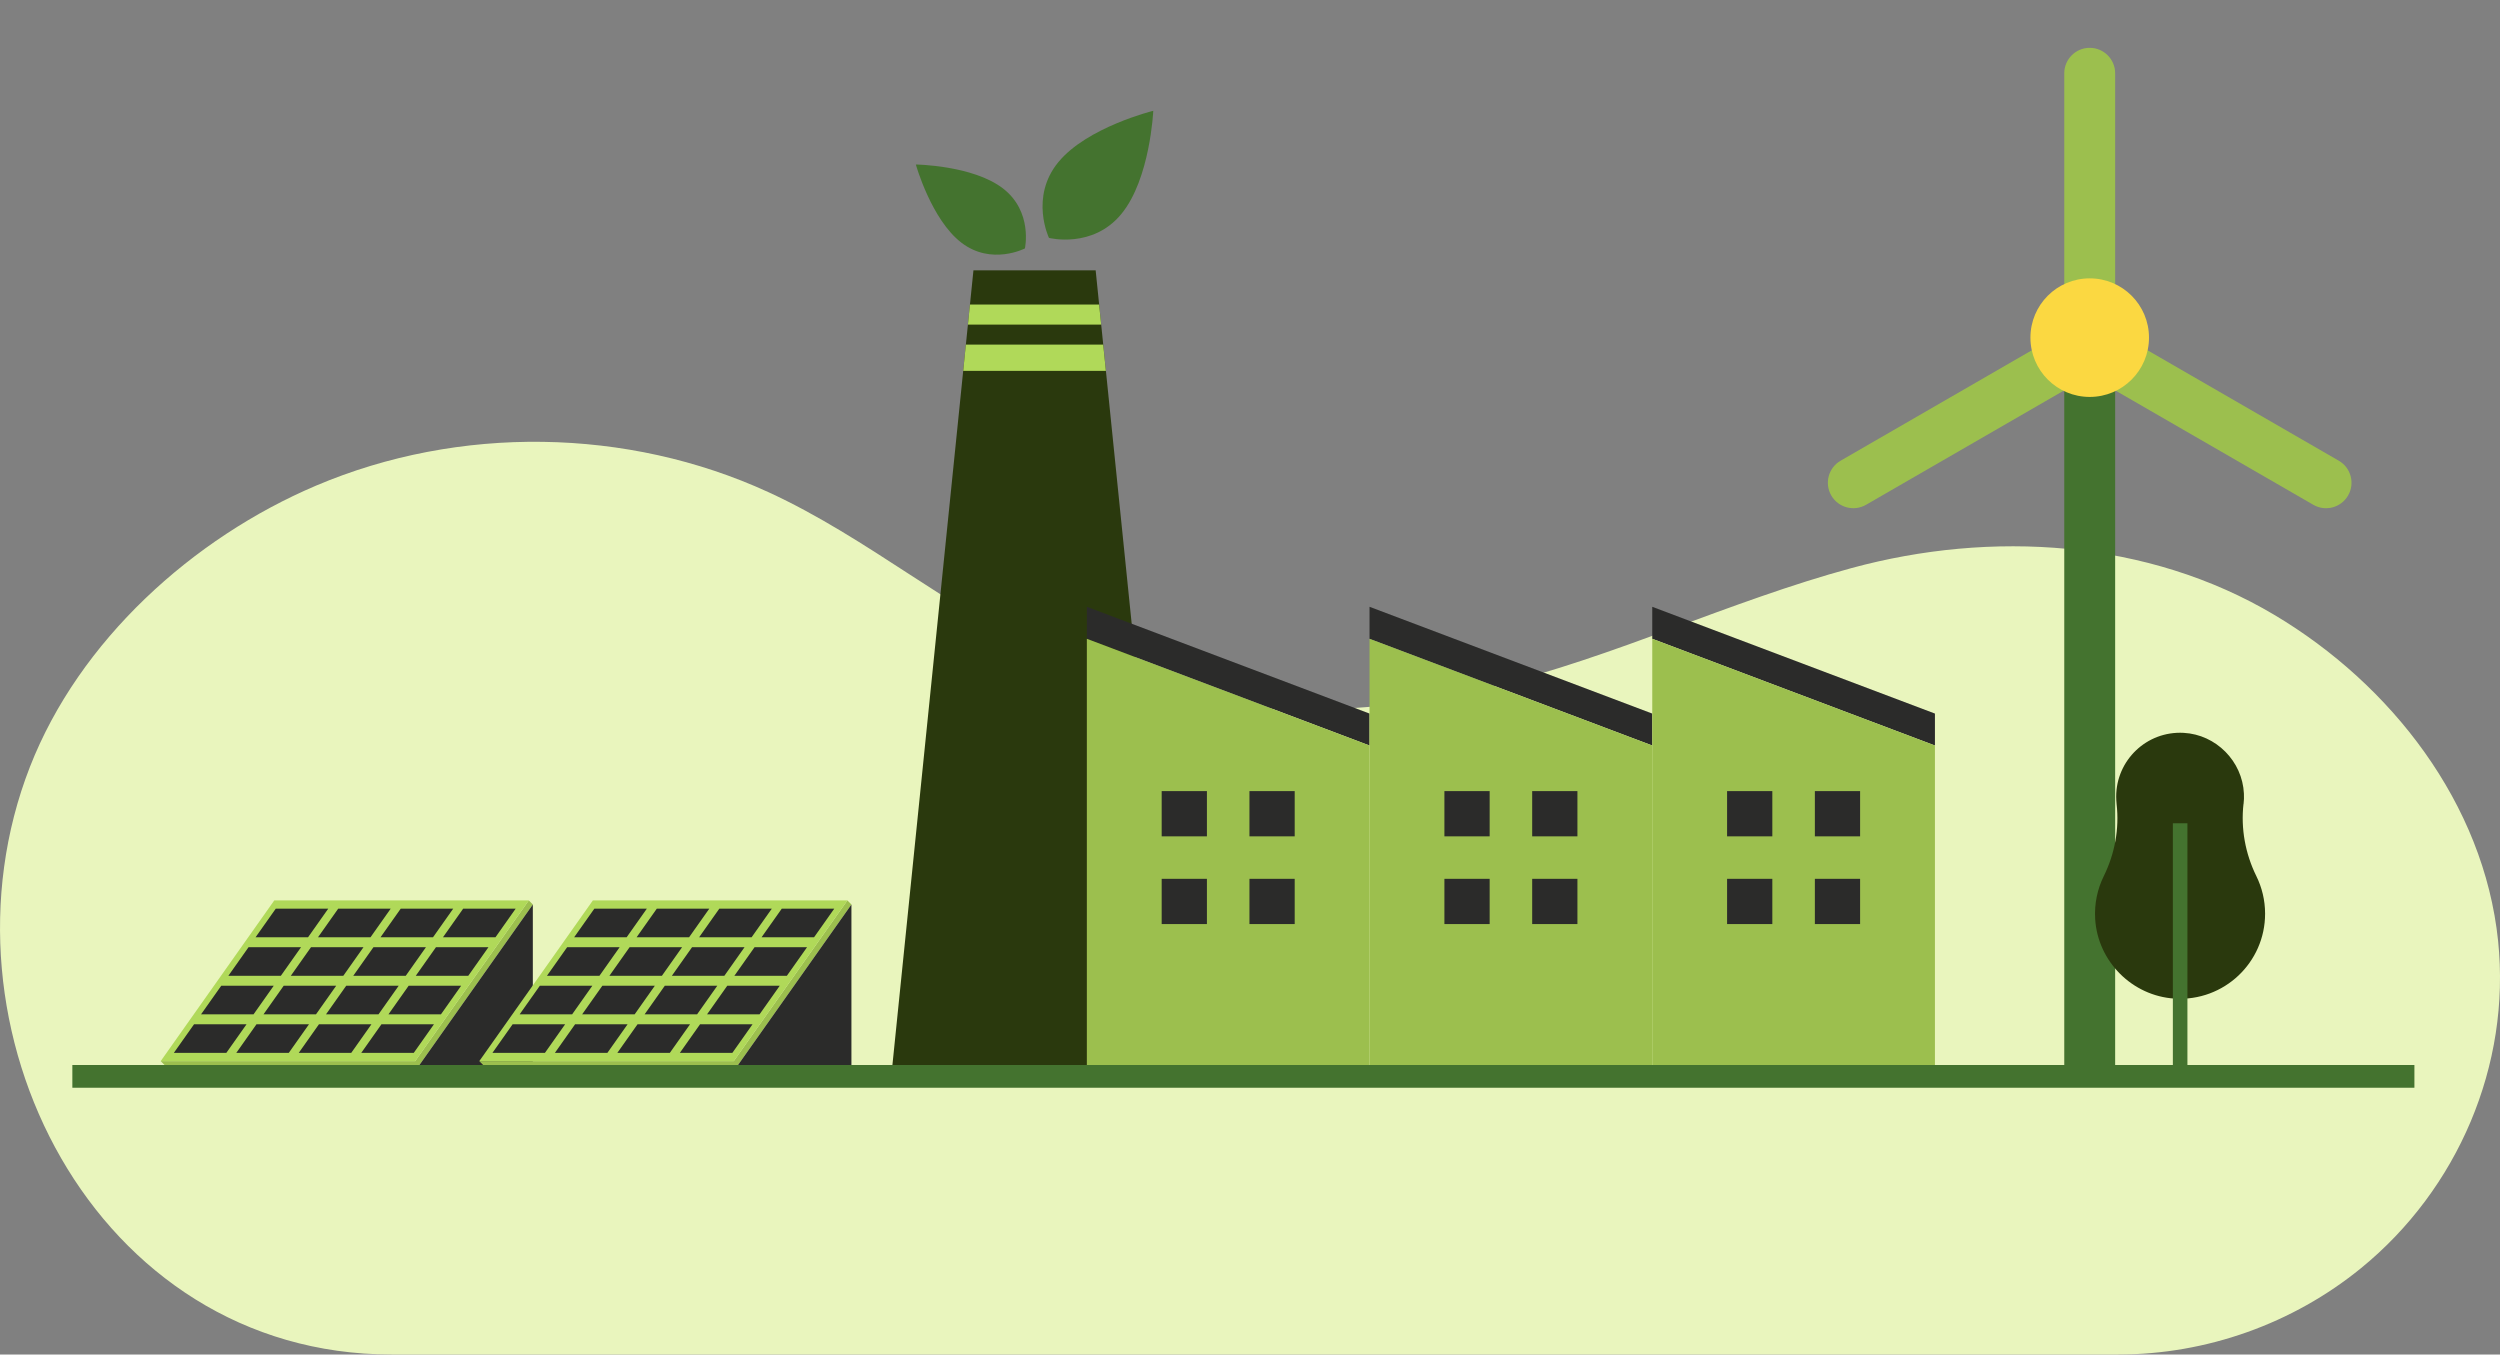 <?xml version="1.0" encoding="UTF-8"?>
<svg id="_圖層_1" data-name="圖層 1" xmlns="http://www.w3.org/2000/svg" width="434.33" height="235.32" viewBox="0 0 434.33 235.32">
  <rect x="0" y="0" width="434.33" height="235.32" fill="#808080" stroke="none"/>
  <defs>
    <style>
      .cls-1 {
        fill: #2b2b2a;
      }

      .cls-2 {
        fill: #2a390d;
      }

      .cls-3 {
        fill: #fbd841;
      }

      .cls-4 {
        fill: #e9f5bd;
      }

      .cls-5 {
        stroke-width: 3.95px;
      }

      .cls-5, .cls-6 {
        fill: none;
        stroke: #44732f;
        stroke-miterlimit: 10;
      }

      .cls-7 {
        fill: #9cbf4e;
      }

      .cls-8 {
        fill: #44732f;
      }

      .cls-6 {
        stroke-width: 2.53px;
      }

      .cls-9 {
        fill: #b0d959;
      }
    </style>
  </defs>
  <path class="cls-4" d="M368.02,235.32H68c-51.64,0-80.43-56.9-62.8-102.09,8.56-21.94,28.27-39.75,49.71-48.86,24.82-10.54,54.06-10.12,78.56,1.12,17.35,7.96,32.06,20.88,49.46,28.74,23.65,10.68,51.04,11.23,76.25,5.1,21.33-5.19,41.32-14.89,62.5-20.64,24.27-6.59,51.39-4.99,73.47,8.15,20.24,12.05,36.37,32.72,38.85,56.62,2.24,21.61-7.01,43.15-23.79,56.84-11.85,9.67-26.89,15.02-42.19,15.02Z"/>
  <g>
    <rect class="cls-8" x="358.63" y="58.66" width="8.84" height="128.34"/>
    <path class="cls-7" d="M363.05,8.31h0c-2.44,0-4.42,1.98-4.42,4.42v44.87h8.84V12.73c0-2.44-1.98-4.42-4.42-4.42Z"/>
    <path class="cls-7" d="M318.15,86.08h0c1.22,2.11,3.92,2.84,6.04,1.62l38.86-22.44-4.42-7.66-38.86,22.44c-2.11,1.22-2.84,3.92-1.62,6.04Z"/>
    <path class="cls-7" d="M407.94,86.08h0c1.22-2.11.5-4.82-1.62-6.04l-38.86-22.44-4.42,7.66,38.86,22.44c2.11,1.22,4.82.5,6.04-1.62Z"/>
    <circle class="cls-3" cx="363.05" cy="58.66" r="10.3"/>
  </g>
  <g>
    <g>
      <polygon class="cls-7" points="91.87 156.43 72.13 184.35 27.92 184.35 28.62 185.06 72.84 185.06 92.57 157.14 91.87 156.43"/>
      <polygon class="cls-9" points="47.65 156.43 27.92 184.35 72.13 184.35 91.87 156.43 47.65 156.43"/>
      <path class="cls-1" d="M39.32,182.92h-9.12l3.51-4.97h9.12l-3.51,4.97ZM44.05,176.22h-9.12l3.51-4.97h9.12l-3.51,4.97ZM48.79,169.53h-9.12l3.51-4.97h9.12l-3.51,4.97ZM53.52,162.83h-9.12l3.51-4.97h9.12l-3.51,4.97ZM50.17,182.92h-9.12l3.51-4.97h9.12l-3.51,4.97ZM54.9,176.22h-9.12l3.51-4.97h9.12l-3.51,4.97ZM59.64,169.53h-9.12l3.51-4.97h9.12l-3.51,4.97ZM64.37,162.83h-9.12l3.51-4.97h9.12l-3.51,4.97ZM61.02,182.92h-9.12l3.51-4.97h9.12l-3.51,4.97ZM65.76,176.22h-9.12l3.51-4.97h9.12l-3.51,4.97ZM70.49,169.53h-9.12l3.51-4.97h9.12l-3.51,4.97ZM75.23,162.83h-9.12l3.51-4.97h9.12l-3.51,4.97ZM71.88,182.92h-9.12l3.51-4.97h9.12l-3.51,4.97ZM76.61,176.22h-9.12l3.51-4.97h9.12l-3.51,4.97ZM81.35,169.53h-9.12l3.51-4.97h9.12l-3.51,4.97ZM86.08,162.83h-9.12l3.51-4.97h9.12l-3.51,4.97Z"/>
    </g>
    <polygon class="cls-1" points="92.57 157.14 92.57 185.06 72.84 185.06 92.57 157.14"/>
  </g>
  <g>
    <g>
      <polygon class="cls-7" points="147.22 156.43 127.48 184.35 83.27 184.35 83.97 185.06 128.19 185.06 147.92 157.14 147.22 156.43"/>
      <polygon class="cls-9" points="103 156.43 83.27 184.35 127.48 184.35 147.22 156.43 103 156.43"/>
      <path class="cls-1" d="M94.67,182.92h-9.12l3.51-4.97h9.12l-3.51,4.97ZM99.4,176.22h-9.12l3.51-4.97h9.12l-3.51,4.97ZM104.14,169.53h-9.12l3.51-4.97h9.12l-3.51,4.97ZM108.87,162.83h-9.12l3.51-4.97h9.12l-3.51,4.97ZM105.52,182.92h-9.12l3.51-4.97h9.12l-3.51,4.97ZM110.26,176.22h-9.12l3.51-4.97h9.12l-3.51,4.97ZM114.99,169.53h-9.12l3.51-4.97h9.12l-3.51,4.97ZM119.72,162.83h-9.12l3.51-4.97h9.12l-3.51,4.97ZM116.37,182.92h-9.12l3.51-4.97h9.12l-3.51,4.97ZM121.11,176.22h-9.12l3.51-4.97h9.12l-3.51,4.97ZM125.84,169.53h-9.12l3.51-4.97h9.12l-3.51,4.97ZM130.58,162.83h-9.12l3.51-4.97h9.12l-3.51,4.97ZM127.23,182.92h-9.12l3.51-4.97h9.12l-3.51,4.97ZM131.96,176.22h-9.12l3.51-4.97h9.12l-3.51,4.97ZM136.7,169.53h-9.12l3.51-4.97h9.12l-3.51,4.97ZM141.43,162.83h-9.12l3.51-4.97h9.12l-3.51,4.97Z"/>
    </g>
    <polygon class="cls-1" points="147.92 157.14 147.92 185.06 128.19 185.06 147.92 157.14"/>
  </g>
  <g>
    <g>
      <polygon class="cls-2" points="204.63 187 154.84 187 169.12 46.96 190.35 46.96 204.63 187"/>
      <polygon class="cls-9" points="191.31 56.39 190.95 52.91 168.51 52.91 168.16 56.39 191.31 56.39"/>
      <polygon class="cls-9" points="167.8 59.87 167.34 64.43 192.13 64.43 191.66 59.87 167.8 59.87"/>
    </g>
    <path class="cls-8" d="M194.82,37.17c-5,6.1-12.58,4.16-12.58,4.16,0,0-3.38-7.06,1.62-13.15,5-6.1,16.5-8.93,16.5-8.93,0,0-.53,11.82-5.54,17.92ZM167.01,42.15c5.23,4.03,11.05,1.01,11.05,1.01,0,0,1.42-6.39-3.81-10.42-5.23-4.03-15.14-4.16-15.14-4.16,0,0,2.67,9.54,7.9,13.57Z"/>
    <g>
      <g>
        <polygon class="cls-1" points="188.82 105.42 188.82 110.98 237.93 129.52 237.93 123.97 188.82 105.42"/>
        <polygon class="cls-7" points="188.82 187 237.93 187 237.93 129.52 188.82 110.98 188.82 187"/>
      </g>
      <g>
        <rect class="cls-1" x="201.82" y="137.44" width="7.86" height="7.86"/>
        <rect class="cls-1" x="217.07" y="137.44" width="7.86" height="7.86"/>
        <rect class="cls-1" x="201.82" y="152.68" width="7.86" height="7.86"/>
        <rect class="cls-1" x="217.07" y="152.68" width="7.86" height="7.86"/>
      </g>
    </g>
    <g>
      <g>
        <polygon class="cls-1" points="237.93 105.42 237.93 110.98 287.05 129.52 287.05 123.97 237.93 105.42"/>
        <polygon class="cls-7" points="237.93 187 287.05 187 287.05 129.52 237.93 110.98 237.93 187"/>
      </g>
      <g>
        <rect class="cls-1" x="250.94" y="137.44" width="7.86" height="7.86"/>
        <rect class="cls-1" x="266.19" y="137.44" width="7.86" height="7.86"/>
        <rect class="cls-1" x="250.94" y="152.68" width="7.86" height="7.86"/>
        <rect class="cls-1" x="266.19" y="152.68" width="7.86" height="7.86"/>
      </g>
    </g>
    <g>
      <g>
        <polygon class="cls-1" points="287.05 105.42 287.05 110.98 336.16 129.52 336.16 123.97 287.05 105.42"/>
        <polygon class="cls-7" points="287.05 187 336.16 187 336.16 129.52 287.05 110.98 287.05 187"/>
      </g>
      <g>
        <rect class="cls-1" x="300.05" y="137.44" width="7.86" height="7.86"/>
        <rect class="cls-1" x="315.3" y="137.44" width="7.86" height="7.86"/>
        <rect class="cls-1" x="300.05" y="152.68" width="7.86" height="7.86"/>
        <rect class="cls-1" x="315.3" y="152.68" width="7.86" height="7.86"/>
      </g>
    </g>
  </g>
  <g>
    <path class="cls-2" d="M389.78,139.67c.07-.58.09-1.18.06-1.79-.26-5.63-4.84-10.26-10.47-10.56-6.41-.35-11.72,4.75-11.72,11.08,0,.44.03.87.07,1.29.5,4.29-.32,8.66-2.23,12.53-1.1,2.23-1.65,4.77-1.49,7.45.45,7.37,6.44,13.36,13.8,13.82,8.59.53,15.72-6.27,15.72-14.75,0-2.34-.55-4.56-1.52-6.53-1.91-3.88-2.72-8.25-2.23-12.55Z"/>
    <line class="cls-6" x1="378.76" y1="143.03" x2="378.76" y2="185.17"/>
  </g>
  <line class="cls-5" x1="12.57" y1="187" x2="419.46" y2="187"/>
</svg>
